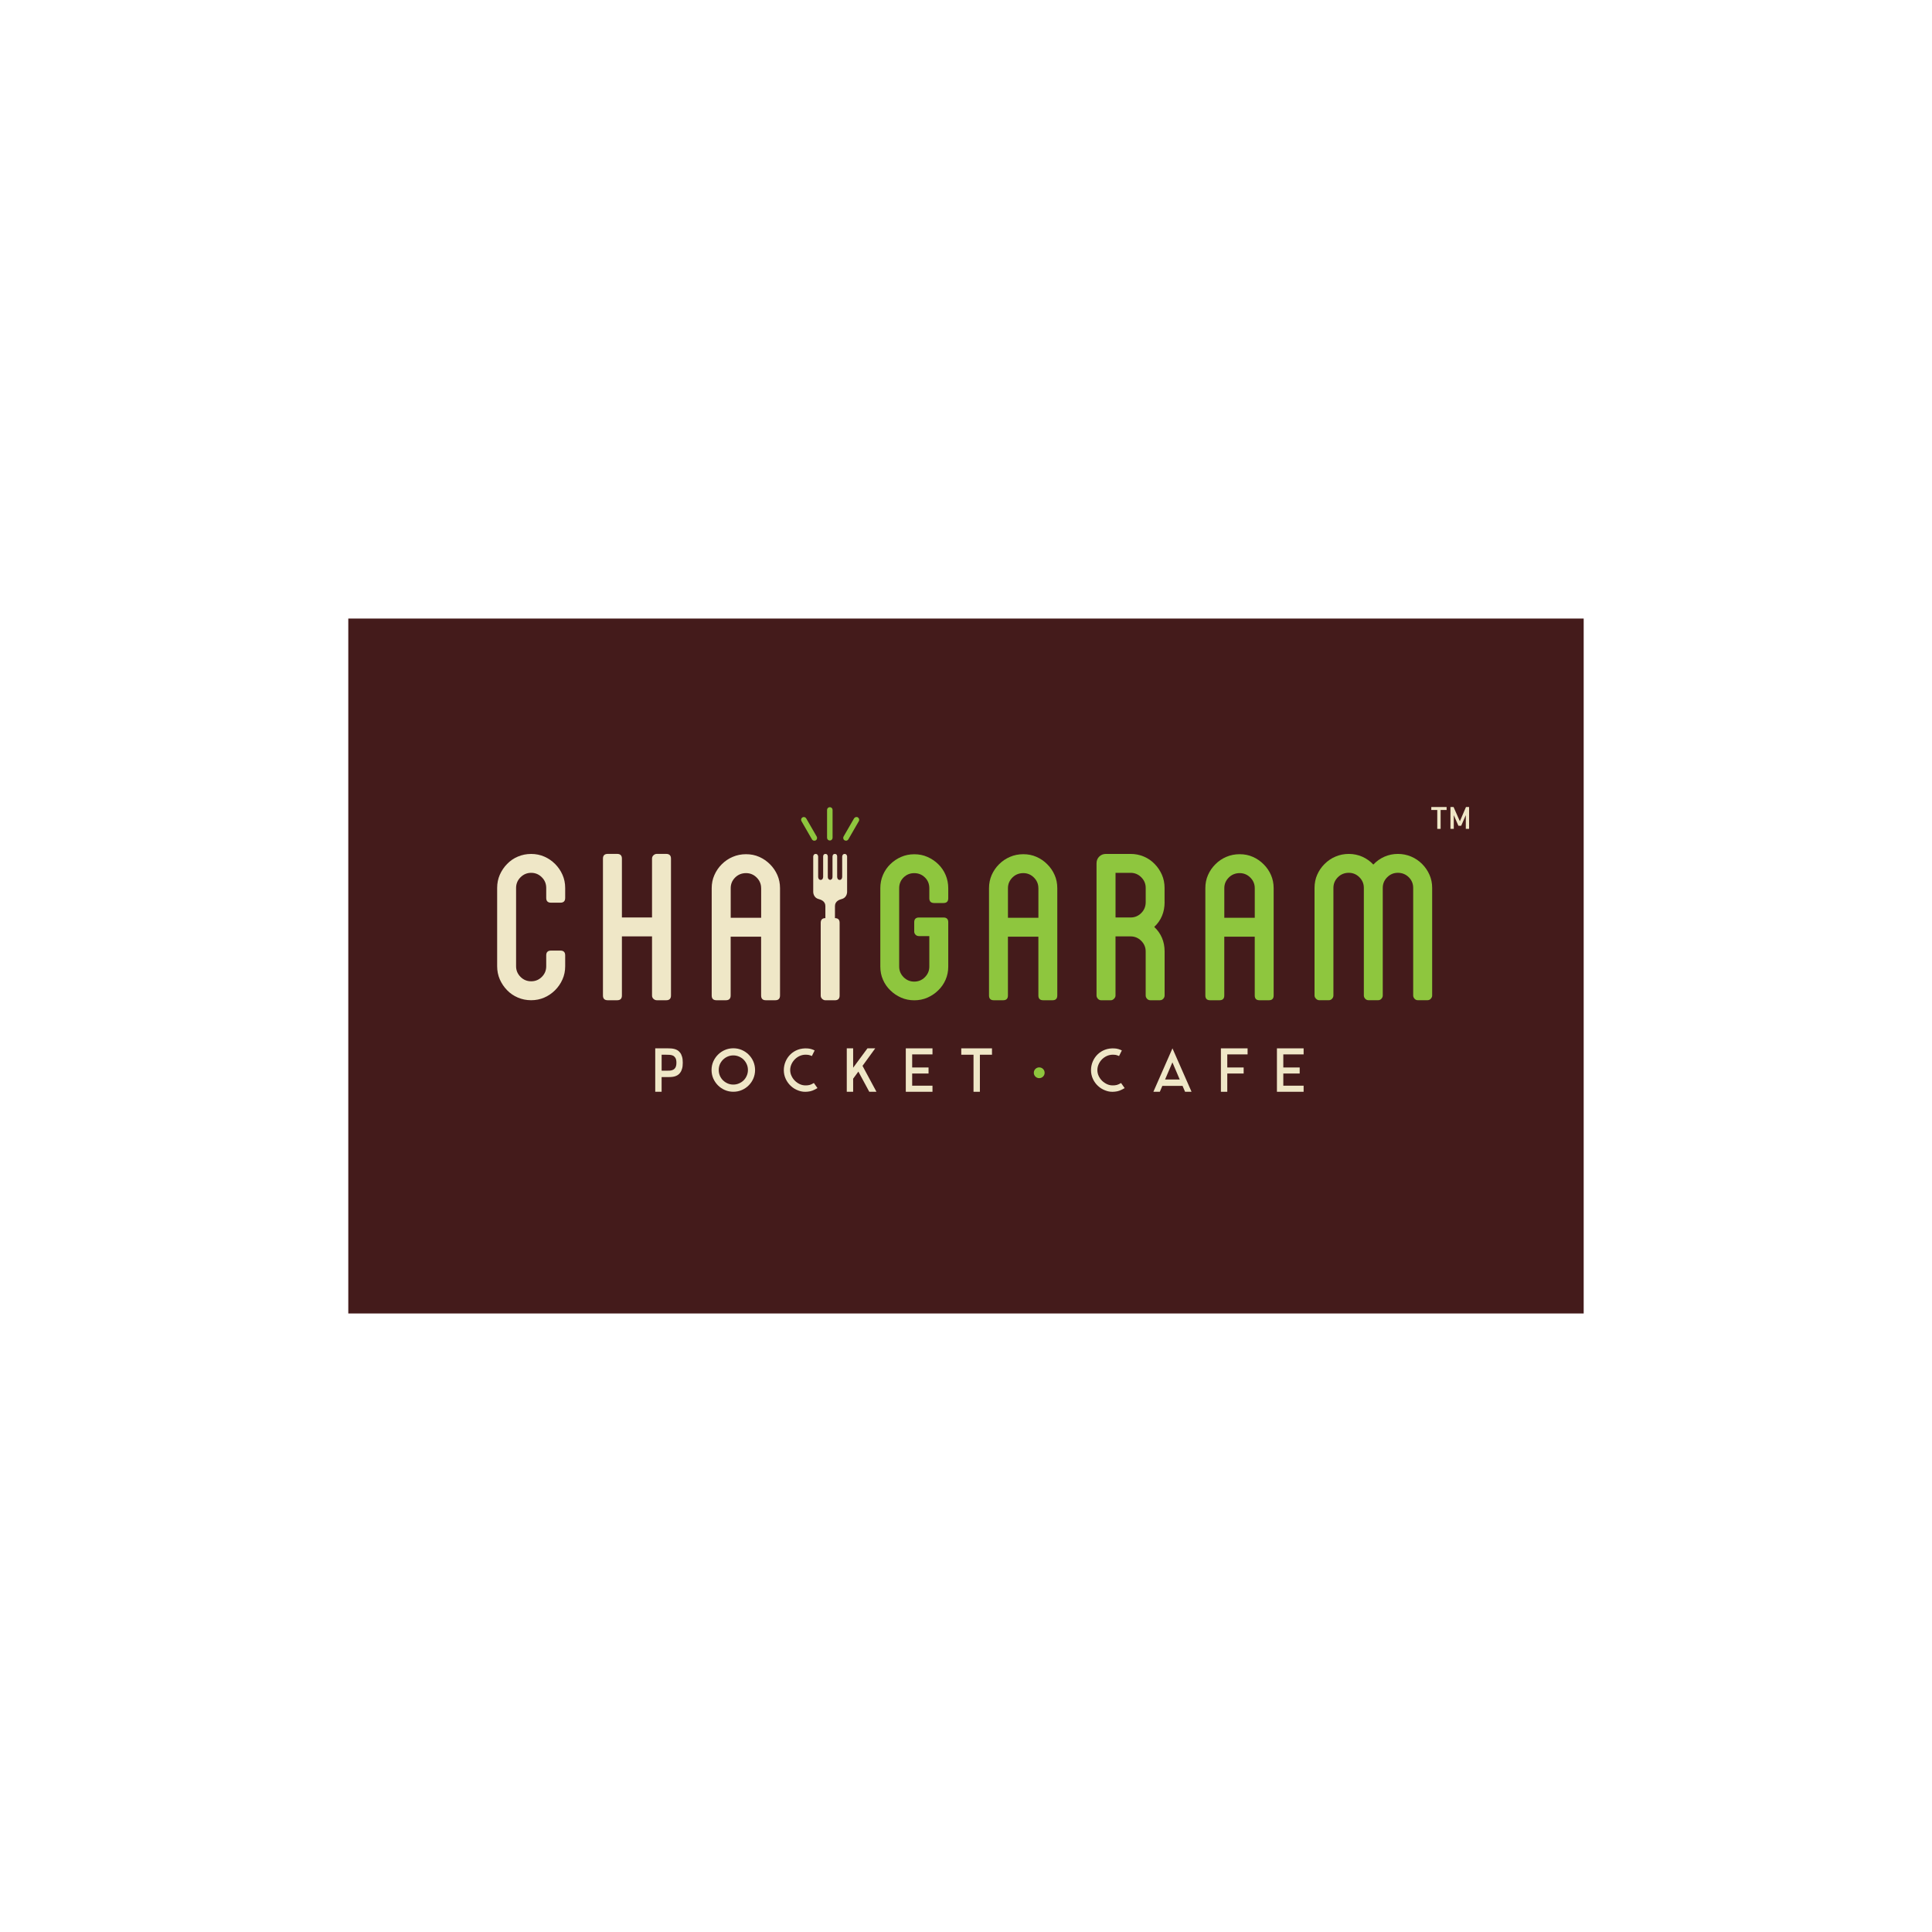 <?xml version="1.0" encoding="utf-8"?>
<!-- Generator: Adobe Illustrator 25.0.0, SVG Export Plug-In . SVG Version: 6.00 Build 0)  -->
<svg version="1.0" xmlns="http://www.w3.org/2000/svg" xmlns:xlink="http://www.w3.org/1999/xlink" x="0px" y="0px" width="80px"
	 height="80px" viewBox="0 0 80 80" style="enable-background:new 0 0 80 80;" xml:space="preserve">
<style type="text/css">
	.st0{fill:#8C8879;}
	.st1{fill:#CD782B;}
	.st2{fill:#17673C;}
	.st3{fill:#FFFFFF;}
	.st4{fill:#F2A955;}
	.st5{fill:#231F20;}
	.st6{fill:#441B1B;}
	.st7{fill:#EFE7C7;}
	.st8{fill:#8EC63E;}
	.st9{fill-rule:evenodd;clip-rule:evenodd;fill:#8EC63E;}
	.st10{fill:#F25022;}
	.st11{fill:#FEFEFE;}
	.st12{fill:#80BA01;}
	.st13{fill:#777777;}
	.st14{fill:#02A4EF;}
	.st15{fill:#FFB902;}
	.st16{fill-rule:evenodd;clip-rule:evenodd;fill:#0096D7;}
	.st17{fill:#0096D7;}
	.st18{fill-rule:evenodd;clip-rule:evenodd;fill:#E74E0F;}
	.st19{fill:#E74E0F;}
	.st20{fill:#0075BE;}
	.st21{fill:#1D1D1B;}
	.st22{fill:#595661;}
	.st23{fill:url(#SVGID_3_);}
	.st24{fill:url(#SVGID_4_);}
	.st25{fill:url(#SVGID_5_);}
	.st26{fill:none;}
	.st27{fill:url(#SVGID_6_);}
	.st28{opacity:0.7;fill:url(#SVGID_7_);}
	.st29{fill:url(#SVGID_8_);}
	.st30{clip-path:url(#SVGID_10_);}
	.st31{opacity:0.99;fill:#FEFDFD;}
	.st32{opacity:0.98;fill:#FDFAFB;}
	.st33{opacity:0.97;fill:#FDF8F9;}
	.st34{opacity:0.96;fill:#FCF6F7;}
	.st35{opacity:0.951;fill:#FBF4F5;}
	.st36{opacity:0.941;fill:#FAF1F3;}
	.st37{opacity:0.931;fill:#FAEFF1;}
	.st38{opacity:0.921;fill:#F9EDEF;}
	.st39{opacity:0.911;fill:#F8EAED;}
	.st40{opacity:0.901;fill:#F7E8EB;}
	.st41{opacity:0.891;fill:#F6E6E9;}
	.st42{opacity:0.881;fill:#F6E4E7;}
	.st43{opacity:0.871;fill:#F5E1E5;}
	.st44{opacity:0.861;fill:#F4DFE3;}
	.st45{opacity:0.852;fill:#F3DDE1;}
	.st46{opacity:0.842;fill:#F2DADF;}
	.st47{opacity:0.832;fill:#F2D8DE;}
	.st48{opacity:0.822;fill:#F1D6DC;}
	.st49{opacity:0.812;fill:#F0D4DA;}
	.st50{opacity:0.802;fill:#EFD1D8;}
	.st51{opacity:0.792;fill:#EFCFD6;}
	.st52{opacity:0.782;fill:#EECDD4;}
	.st53{opacity:0.772;fill:#EDCAD2;}
	.st54{opacity:0.762;fill:#ECC8D0;}
	.st55{opacity:0.752;fill:#EBC6CE;}
	.st56{opacity:0.743;fill:#EBC4CC;}
	.st57{opacity:0.733;fill:#EAC1CA;}
	.st58{opacity:0.723;fill:#E9BFC8;}
	.st59{opacity:0.713;fill:#E8BDC6;}
	.st60{opacity:0.703;fill:#E8BAC4;}
	.st61{opacity:0.693;fill:#E7B8C2;}
	.st62{opacity:0.683;fill:#E6B6C0;}
	.st63{opacity:0.673;fill:#E5B4BE;}
	.st64{opacity:0.663;fill:#E4B1BC;}
	.st65{opacity:0.653;fill:#E4AFBA;}
	.st66{opacity:0.644;fill:#E3ADB8;}
	.st67{opacity:0.634;fill:#E2AAB6;}
	.st68{opacity:0.624;fill:#E1A8B4;}
	.st69{opacity:0.614;fill:#E0A6B2;}
	.st70{opacity:0.604;fill:#E0A4B0;}
	.st71{opacity:0.594;fill:#DFA1AE;}
	.st72{opacity:0.584;fill:#DE9FAC;}
	.st73{opacity:0.574;fill:#DD9DAA;}
	.st74{opacity:0.564;fill:#DD9AA8;}
	.st75{opacity:0.554;fill:#DC98A6;}
	.st76{opacity:0.545;fill:#DB96A4;}
	.st77{opacity:0.535;fill:#DA94A2;}
	.st78{opacity:0.525;fill:#D991A0;}
	.st79{opacity:0.515;fill:#D98F9E;}
	.st80{opacity:0.505;fill:#D88D9C;}
	.st81{opacity:0.495;fill:#D78A9B;}
	.st82{opacity:0.485;fill:#D68899;}
	.st83{opacity:0.475;fill:#D68697;}
	.st84{opacity:0.465;fill:#D58395;}
	.st85{opacity:0.455;fill:#D48193;}
	.st86{opacity:0.446;fill:#D37F91;}
	.st87{opacity:0.436;fill:#D27D8F;}
	.st88{opacity:0.426;fill:#D27A8D;}
	.st89{opacity:0.416;fill:#D1788B;}
	.st90{opacity:0.406;fill:#D07689;}
	.st91{opacity:0.396;fill:#CF7387;}
	.st92{opacity:0.386;fill:#CF7185;}
	.st93{opacity:0.376;fill:#CE6F83;}
	.st94{opacity:0.366;fill:#CD6D81;}
	.st95{opacity:0.356;fill:#CC6A7F;}
	.st96{opacity:0.346;fill:#CB687D;}
	.st97{opacity:0.337;fill:#CB667B;}
	.st98{opacity:0.327;fill:#CA6379;}
	.st99{opacity:0.317;fill:#C96177;}
	.st100{opacity:0.307;fill:#C85F75;}
	.st101{opacity:0.297;fill:#C75D73;}
	.st102{opacity:0.287;fill:#C75A71;}
	.st103{opacity:0.277;fill:#C6586F;}
	.st104{opacity:0.267;fill:#C5566D;}
	.st105{opacity:0.257;fill:#C4536B;}
	.st106{opacity:0.247;fill:#C45169;}
	.st107{opacity:0.238;fill:#C34F67;}
	.st108{opacity:0.228;fill:#C24D65;}
	.st109{opacity:0.218;fill:#C14A63;}
	.st110{opacity:0.208;fill:#C04861;}
	.st111{opacity:0.198;fill:#C0465F;}
	.st112{opacity:0.188;fill:#BF435D;}
	.st113{opacity:0.178;fill:#BE415B;}
	.st114{opacity:0.168;fill:#BD3F59;}
	.st115{opacity:0.158;fill:#BD3D58;}
	.st116{opacity:0.148;fill:#BC3A56;}
	.st117{opacity:0.139;fill:#BB3854;}
	.st118{opacity:0.129;fill:#BA3652;}
	.st119{opacity:0.119;fill:#B93350;}
	.st120{opacity:0.109;fill:#B9314E;}
	.st121{opacity:0.099;fill:#B82F4C;}
	.st122{opacity:0.089;fill:#B72D4A;}
	.st123{opacity:0.079;fill:#B62A48;}
	.st124{opacity:0.069;fill:#B52846;}
	.st125{opacity:0.059;fill:#B52644;}
	.st126{opacity:0.05;fill:#B42342;}
	.st127{opacity:0.04;fill:#B32140;}
	.st128{opacity:0.03;fill:#B21F3E;}
	.st129{opacity:0.02;fill:#B21D3C;}
	.st130{opacity:0.01;fill:#B11A3A;}
	.st131{opacity:0;fill:#B01838;}
	.st132{clip-path:url(#SVGID_12_);}
	.st133{fill:#831841;}
	.st134{clip-path:url(#SVGID_14_);}
	.st135{fill:#F1B0BE;}
	.st136{fill:#F26522;}
	.st137{fill:#E51B24;}
	.st138{fill:#F99F1C;}
	.st139{fill:#86B825;}
	.st140{fill:#E5007E;}
	.st141{fill:#004F9E;}
	.st142{fill:#00A8A7;}
	.st143{fill:#575756;}
	.st144{fill:#F69C1F;}
	.st145{fill:none;stroke:#FFFFFF;stroke-width:0.018;}
	.st146{fill:#4F2C1A;}
	.st147{fill:#679642;}
	.st148{fill:#E9AE21;}
	.st149{fill:#ED4923;}
	.st150{fill:#FBE901;}
	.st151{clip-path:url(#SVGID_16_);fill:url(#SVGID_17_);}
	.st152{fill:#FCE500;}
	.st153{clip-path:url(#SVGID_19_);fill:url(#SVGID_20_);}
	.st154{clip-path:url(#SVGID_22_);fill:url(#SVGID_23_);}
	.st155{clip-path:url(#SVGID_25_);fill:url(#SVGID_26_);}
	.st156{clip-path:url(#SVGID_28_);fill:url(#SVGID_29_);}
	.st157{clip-path:url(#SVGID_31_);fill:url(#SVGID_32_);}
	.st158{clip-path:url(#SVGID_34_);fill:url(#SVGID_35_);}
	.st159{clip-path:url(#SVGID_37_);fill:url(#SVGID_38_);}
	.st160{clip-path:url(#SVGID_40_);fill:url(#SVGID_41_);}
	.st161{clip-path:url(#SVGID_43_);fill:url(#SVGID_44_);}
	.st162{clip-path:url(#SVGID_46_);fill:url(#SVGID_47_);}
	.st163{clip-path:url(#SVGID_49_);fill:url(#SVGID_50_);}
	.st164{fill:#201B4E;}
	.st165{fill:#2BA0DA;}
	.st166{fill:url(#SVGID_51_);}
	.st167{fill:#32B482;}
	.st168{fill:#147864;}
	.st169{fill:url(#SVGID_52_);}
	.st170{fill:#FF191E;}
	.st171{fill:url(#SVGID_53_);}
	.st172{fill:url(#SVGID_54_);}
	.st173{fill:#ED252E;}
	.st174{fill:#005AA9;}
	.st175{fill-rule:evenodd;clip-rule:evenodd;fill:#005AA9;}
	.st176{fill:#F9A51A;}
	.st177{fill:#00A551;}
	.st178{fill-rule:evenodd;clip-rule:evenodd;fill:#231F20;}
	.st179{fill:url(#SVGID_55_);}
	.st180{fill:url(#SVGID_56_);}
	.st181{fill:#374EA1;}
	.st182{fill:none;stroke:#FFFFFF;stroke-width:0.059;}
	.st183{fill:url(#XMLID_169_);}
	.st184{fill:#F6D708;}
	.st185{fill:#04003F;}
	.st186{fill:url(#SVGID_57_);}
	.st187{fill:url(#SVGID_58_);}
	.st188{fill:#670000;}
	.st189{fill:url(#SVGID_59_);}
	.st190{fill:#FFCB04;}
	.st191{fill:#BABCBE;}
	.st192{fill:#FAAE1B;}
	.st193{fill:url(#SVGID_60_);}
	.st194{fill:#DBDBDB;}
	.st195{fill:#EB008B;}
	.st196{fill:#FFDD00;}
	.st197{fill:#B01117;}
	.st198{fill:url(#SVGID_63_);}
	.st199{fill:#E73E87;}
	.st200{fill:url(#SVGID_64_);}
	.st201{fill:#E01B22;}
	.st202{fill:url(#SVGID_65_);}
	.st203{fill:url(#SVGID_66_);}
	.st204{fill:url(#SVGID_67_);}
	.st205{fill:url(#SVGID_68_);}
	.st206{opacity:0.8;}
	.st207{fill:url(#SVGID_69_);}
	.st208{fill:url(#SVGID_70_);}
	.st209{fill:url(#SVGID_71_);}
	.st210{fill:url(#SVGID_72_);}
	.st211{fill:url(#SVGID_73_);}
	.st212{fill:url(#SVGID_74_);}
	.st213{fill:url(#SVGID_75_);}
	.st214{fill:url(#SVGID_76_);}
	.st215{filter:url(#Adobe_OpacityMaskFilter);}
	.st216{filter:url(#Adobe_OpacityMaskFilter_1_);}
	.st217{mask:url(#SVGID_77_);fill:url(#SVGID_78_);}
	.st218{fill:url(#SVGID_79_);}
	.st219{filter:url(#Adobe_OpacityMaskFilter_2_);}
	.st220{filter:url(#Adobe_OpacityMaskFilter_3_);}
	.st221{mask:url(#SVGID_80_);fill:url(#SVGID_81_);}
	.st222{fill:url(#SVGID_82_);}
	.st223{opacity:0.5;}
	.st224{fill:#F58A1F;}
	.st225{fill:#231F20;stroke:#231F20;stroke-width:0.085;}
	.st226{fill:#30AAE1;}
	.st227{fill:#303087;}
	.st228{fill:#EC1C24;}
	.st229{clip-path:url(#SVGID_90_);}
	.st230{clip-path:url(#SVGID_92_);}
	.st231{fill:#292772;}
	.st232{clip-path:url(#SVGID_96_);}
	.st233{fill:#513C36;}
	.st234{fill:#F5C070;}
	.st235{fill:#2F368F;}
	.st236{fill:#EC2227;}
	.st237{fill:url(#SVGID_97_);}
	.st238{fill:url(#SVGID_98_);}
	.st239{fill:url(#SVGID_99_);}
	.st240{fill:url(#SVGID_100_);}
	.st241{fill:url(#SVGID_101_);}
	.st242{fill:url(#SVGID_102_);}
	.st243{fill:url(#SVGID_103_);}
	.st244{fill:url(#SVGID_104_);}
	.st245{fill:url(#SVGID_105_);}
	.st246{fill:url(#SVGID_106_);}
	.st247{fill:url(#SVGID_107_);}
	.st248{fill:url(#SVGID_108_);}
	.st249{fill:url(#SVGID_109_);}
	.st250{fill:url(#SVGID_110_);}
	.st251{fill:url(#SVGID_111_);}
	.st252{fill:url(#SVGID_112_);}
	.st253{fill:url(#SVGID_113_);}
	.st254{fill:url(#SVGID_114_);}
	.st255{fill:url(#SVGID_115_);}
	.st256{fill:url(#SVGID_116_);}
	.st257{fill:url(#SVGID_117_);}
	.st258{fill:url(#SVGID_118_);}
	.st259{fill:url(#SVGID_119_);}
	.st260{fill:url(#SVGID_120_);}
	.st261{fill:url(#SVGID_121_);}
	.st262{fill:url(#SVGID_122_);}
	.st263{fill:url(#SVGID_123_);}
	.st264{fill:url(#SVGID_124_);}
	.st265{fill:url(#SVGID_125_);}
	.st266{fill:url(#SVGID_126_);}
	.st267{fill:url(#SVGID_127_);}
	.st268{fill:url(#SVGID_128_);}
	.st269{fill:url(#SVGID_129_);}
	.st270{fill:url(#SVGID_130_);}
	.st271{fill:url(#SVGID_131_);}
	.st272{fill:url(#SVGID_132_);}
	.st273{fill:url(#SVGID_133_);}
	.st274{fill:url(#SVGID_134_);}
	.st275{fill:url(#SVGID_135_);}
	.st276{fill:url(#SVGID_136_);}
	.st277{fill:#F4F4F6;}
	.st278{fill:#C7C7CD;}
	.st279{fill:#D9E036;}
	.st280{fill:#9AAC3A;}
	.st281{fill:#DEDFE0;}
	.st282{fill:#9D9EA2;}
	.st283{fill:#9EDBF5;}
	.st284{fill:#2D9BD6;}
	.st285{fill:#104698;}
	.st286{fill:#005CA7;}
	.st287{fill:url(#SVGID_137_);}
	.st288{fill:url(#SVGID_138_);}
	.st289{fill:url(#SVGID_139_);}
	.st290{fill:url(#SVGID_140_);}
	.st291{fill:url(#SVGID_141_);}
	.st292{fill:url(#SVGID_142_);}
	.st293{fill:url(#SVGID_143_);}
	.st294{fill:url(#SVGID_144_);}
	.st295{fill:#E6E7E8;}
	.st296{fill:url(#SVGID_145_);}
	.st297{fill:url(#SVGID_146_);}
	.st298{fill:url(#SVGID_147_);}
	.st299{fill:url(#SVGID_148_);}
	.st300{fill:url(#SVGID_149_);}
	.st301{fill:url(#SVGID_150_);}
	.st302{fill:url(#SVGID_151_);}
	.st303{fill:url(#SVGID_152_);}
	.st304{fill:url(#SVGID_153_);}
	.st305{fill:url(#SVGID_154_);}
	.st306{fill:url(#SVGID_155_);}
	.st307{fill:url(#SVGID_156_);}
	.st308{fill:url(#SVGID_157_);}
	.st309{fill:url(#SVGID_158_);}
	.st310{fill:url(#SVGID_159_);}
	.st311{fill:url(#SVGID_160_);}
	.st312{fill:#5D6B7B;}
	.st313{fill:#37B99A;}
	.st314{fill:#435664;}
	.st315{fill:#E52823;}
	.st316{fill:#6D0020;}
	.st317{fill:#B3B3B3;}
	.st318{fill:url(#SVGID_161_);}
	.st319{fill:url(#SVGID_162_);}
	.st320{fill:url(#XMLID_170_);}
	.st321{fill:url(#SVGID_163_);}
	.st322{fill:url(#SVGID_164_);}
	.st323{fill:url(#SVGID_165_);}
	.st324{fill:url(#SVGID_166_);}
	.st325{opacity:0.7;fill:url(#SVGID_167_);}
	.st326{fill:url(#SVGID_168_);}
	.st327{clip-path:url(#SVGID_170_);}
	.st328{clip-path:url(#SVGID_172_);}
	.st329{clip-path:url(#SVGID_174_);}
	.st330{fill:#E82429;}
	.st331{fill:#D42A2F;}
	.st332{fill:url(#SVGID_175_);}
	.st333{fill:url(#SVGID_176_);}
	.st334{fill:url(#SVGID_177_);}
	.st335{fill:url(#SVGID_178_);}
	.st336{fill:url(#SVGID_179_);}
	.st337{fill:url(#SVGID_180_);}
	.st338{fill:url(#SVGID_183_);}
	.st339{fill:url(#SVGID_184_);}
	.st340{fill:url(#SVGID_185_);}
	.st341{fill:url(#SVGID_186_);}
	.st342{fill:url(#SVGID_187_);}
	.st343{fill:url(#SVGID_188_);}
	.st344{fill:url(#SVGID_189_);}
	.st345{fill:url(#SVGID_190_);}
	.st346{fill:url(#SVGID_191_);}
	.st347{fill:url(#SVGID_192_);}
	.st348{fill:url(#SVGID_193_);}
	.st349{fill:url(#SVGID_194_);}
	.st350{fill:url(#SVGID_195_);}
	.st351{fill:url(#SVGID_196_);}
	.st352{fill:url(#SVGID_197_);}
	.st353{fill:url(#SVGID_198_);}
	.st354{fill:url(#SVGID_199_);}
	.st355{fill:url(#SVGID_200_);}
	.st356{fill:url(#SVGID_201_);}
	.st357{fill:url(#SVGID_202_);}
	.st358{fill:url(#SVGID_203_);}
	.st359{fill:url(#SVGID_204_);}
	.st360{fill:url(#SVGID_205_);}
	.st361{fill:url(#SVGID_206_);}
	.st362{fill:url(#SVGID_207_);}
	.st363{fill:url(#SVGID_208_);}
	.st364{fill:url(#SVGID_209_);}
	.st365{fill:url(#SVGID_210_);}
	.st366{fill:url(#SVGID_211_);}
	.st367{fill:url(#SVGID_212_);}
	.st368{fill:url(#SVGID_213_);}
	.st369{fill:url(#SVGID_214_);}
	.st370{fill:url(#SVGID_215_);}
	.st371{fill:url(#SVGID_216_);}
	.st372{fill:url(#SVGID_217_);}
	.st373{fill:url(#SVGID_218_);}
	.st374{fill:url(#SVGID_219_);}
	.st375{fill:url(#SVGID_220_);}
	.st376{fill:url(#SVGID_221_);}
	.st377{fill:url(#SVGID_222_);}
	.st378{fill:url(#SVGID_223_);}
	.st379{fill:url(#SVGID_224_);}
	.st380{fill:url(#SVGID_225_);}
	.st381{fill:url(#SVGID_226_);}
	.st382{fill:url(#SVGID_227_);}
	.st383{fill:url(#SVGID_228_);}
	.st384{fill:url(#SVGID_229_);}
	.st385{fill:url(#SVGID_230_);}
	.st386{fill:url(#SVGID_231_);}
	.st387{fill:url(#SVGID_232_);}
	.st388{fill:url(#SVGID_233_);}
	.st389{fill:url(#SVGID_234_);}
	.st390{filter:url(#Adobe_OpacityMaskFilter_4_);}
	.st391{filter:url(#Adobe_OpacityMaskFilter_5_);}
	.st392{mask:url(#SVGID_235_);fill:url(#SVGID_236_);}
	.st393{fill:url(#SVGID_237_);}
	.st394{filter:url(#Adobe_OpacityMaskFilter_6_);}
	.st395{filter:url(#Adobe_OpacityMaskFilter_7_);}
	.st396{mask:url(#SVGID_238_);fill:url(#SVGID_239_);}
	.st397{fill:url(#SVGID_240_);}
</style>
<g id="Layer_1">
	<g>
		<g>
			<rect x="14.422" y="25.613" class="st6" width="51.155" height="28.775"/>
		</g>
		<g>
			<path class="st7" d="M22.618,37.183v-0.416c0-0.172-0.06-0.319-0.182-0.441c-0.122-0.122-0.269-0.184-0.441-0.184
				c-0.172,0-0.319,0.062-0.441,0.184c-0.122,0.122-0.184,0.269-0.184,0.441v3.243c0,0.172,0.062,0.319,0.184,0.441
				c0.122,0.122,0.269,0.182,0.441,0.182c0.172,0,0.319-0.06,0.441-0.182c0.122-0.122,0.182-0.269,0.182-0.441
				v-0.453c0-0.129,0.066-0.195,0.197-0.195h0.391c0.131,0,0.197,0.066,0.197,0.195v0.453
				c0,0.197-0.037,0.377-0.112,0.545c-0.073,0.167-0.175,0.315-0.305,0.446c-0.131,0.131-0.28,0.232-0.448,0.306
				c-0.167,0.073-0.349,0.11-0.544,0.11c-0.197,0-0.379-0.037-0.551-0.11c-0.172-0.074-0.321-0.175-0.446-0.306
				c-0.128-0.131-0.227-0.28-0.301-0.446c-0.073-0.168-0.11-0.349-0.11-0.545v-3.243
				c0-0.197,0.037-0.379,0.11-0.545c0.074-0.167,0.174-0.317,0.301-0.446c0.126-0.131,0.275-0.234,0.446-0.306
				c0.172-0.073,0.354-0.11,0.551-0.11c0.195,0,0.377,0.037,0.544,0.11c0.168,0.073,0.317,0.175,0.448,0.306
				c0.129,0.129,0.232,0.28,0.305,0.446c0.074,0.167,0.112,0.349,0.112,0.545v0.416
				c0,0.129-0.066,0.195-0.197,0.195h-0.391C22.683,37.378,22.618,37.312,22.618,37.183L22.618,37.183z"/>
			<path class="st7" d="M27.784,35.553v5.668c0,0.131-0.066,0.197-0.197,0.197H27.196c-0.05,0-0.094-0.019-0.135-0.055
				c-0.041-0.037-0.062-0.085-0.062-0.142v-2.448h-1.247v2.448c0,0.131-0.066,0.197-0.197,0.197h-0.391
				c-0.131,0-0.197-0.066-0.197-0.197v-5.668c0-0.129,0.066-0.195,0.197-0.195h0.391
				c0.131,0,0.197,0.066,0.197,0.195v2.437h1.247v-2.437c0-0.057,0.021-0.103,0.062-0.14
				c0.041-0.037,0.085-0.055,0.135-0.055h0.391C27.718,35.359,27.784,35.424,27.784,35.553L27.784,35.553z"/>
			<path class="st7" d="M31.517,36.777c0-0.17-0.062-0.317-0.184-0.439c-0.122-0.122-0.269-0.184-0.441-0.184
				c-0.179,0-0.331,0.062-0.453,0.184c-0.122,0.122-0.182,0.269-0.182,0.439v1.226h1.261V36.777z M30.892,35.371
				c0.197,0,0.377,0.035,0.545,0.11c0.167,0.073,0.315,0.175,0.446,0.306c0.131,0.129,0.232,0.28,0.306,0.446
				c0.073,0.167,0.11,0.349,0.11,0.544v4.444c0,0.131-0.066,0.197-0.197,0.197h-0.391
				c-0.131,0-0.195-0.066-0.195-0.197v-2.435h-1.261v2.435c0,0.131-0.066,0.197-0.197,0.197h-0.391
				c-0.131,0-0.197-0.066-0.197-0.197v-4.444c0-0.195,0.037-0.377,0.112-0.544c0.073-0.167,0.175-0.317,0.305-0.446
				c0.131-0.131,0.282-0.234,0.453-0.306C30.513,35.406,30.697,35.371,30.892,35.371L30.892,35.371z"/>
			<path class="st8" d="M38.481,37.194v-0.416c0-0.179-0.062-0.328-0.184-0.446c-0.122-0.119-0.269-0.177-0.441-0.177
				c-0.17,0-0.317,0.058-0.439,0.177c-0.122,0.119-0.184,0.267-0.184,0.446v3.245c0,0.172,0.062,0.319,0.184,0.441
				c0.122,0.122,0.269,0.182,0.439,0.182c0.172,0,0.319-0.06,0.441-0.182c0.122-0.122,0.184-0.269,0.184-0.441
				v-1.261h-0.428c-0.057,0-0.104-0.018-0.14-0.055c-0.037-0.037-0.057-0.08-0.057-0.129v-0.391
				c0-0.129,0.066-0.195,0.197-0.195h1.017c0.129,0,0.195,0.066,0.195,0.195v1.837
				c0,0.195-0.037,0.377-0.11,0.544c-0.073,0.168-0.175,0.315-0.306,0.441c-0.129,0.128-0.28,0.227-0.446,0.301
				c-0.168,0.073-0.349,0.11-0.545,0.11c-0.195,0-0.377-0.037-0.544-0.11c-0.168-0.074-0.317-0.174-0.446-0.301
				c-0.131-0.126-0.234-0.273-0.306-0.441c-0.074-0.167-0.11-0.349-0.11-0.544v-3.245
				c0-0.195,0.035-0.379,0.11-0.551c0.073-0.17,0.175-0.319,0.306-0.446c0.129-0.126,0.278-0.227,0.446-0.299
				c0.167-0.074,0.349-0.11,0.544-0.11c0.197,0,0.377,0.035,0.545,0.11c0.166,0.073,0.317,0.173,0.446,0.299
				c0.131,0.128,0.234,0.276,0.306,0.446c0.073,0.172,0.11,0.356,0.11,0.551v0.416
				c0,0.131-0.066,0.197-0.195,0.197h-0.393C38.547,37.39,38.481,37.325,38.481,37.194L38.481,37.194z"/>
			<path class="st8" d="M42.997,36.777c0-0.17-0.062-0.317-0.184-0.439c-0.122-0.122-0.269-0.184-0.439-0.184
				c-0.181,0-0.331,0.062-0.453,0.184c-0.122,0.122-0.184,0.269-0.184,0.439v1.226h1.261V36.777z M42.374,35.371
				c0.195,0,0.377,0.035,0.544,0.11c0.167,0.073,0.317,0.175,0.446,0.306c0.131,0.129,0.234,0.28,0.306,0.446
				c0.074,0.167,0.11,0.349,0.11,0.544v4.444c0,0.131-0.066,0.197-0.195,0.197h-0.391
				c-0.131,0-0.197-0.066-0.197-0.197v-2.435h-1.261v2.435c0,0.131-0.066,0.197-0.195,0.197h-0.393
				c-0.129,0-0.195-0.066-0.195-0.197v-4.444c0-0.195,0.037-0.377,0.11-0.544c0.074-0.167,0.175-0.317,0.306-0.446
				c0.131-0.131,0.282-0.234,0.453-0.306C41.993,35.406,42.178,35.371,42.374,35.371L42.374,35.371z"/>
			<path class="st8" d="M47.441,36.767c0-0.172-0.062-0.319-0.184-0.441c-0.122-0.122-0.269-0.184-0.441-0.184h-0.624
				v1.849h0.624c0.172,0,0.319-0.062,0.441-0.184c0.122-0.122,0.184-0.273,0.184-0.453V36.767z M48.224,37.353
				c0,0.416-0.143,0.76-0.429,1.029c0.285,0.269,0.429,0.608,0.429,1.015v1.824c0,0.05-0.018,0.094-0.055,0.135
				c-0.037,0.041-0.083,0.062-0.142,0.062h-0.392c-0.057,0-0.103-0.021-0.14-0.062
				c-0.037-0.041-0.055-0.085-0.055-0.135v-1.824c0-0.17-0.062-0.317-0.184-0.439
				c-0.122-0.122-0.269-0.184-0.441-0.184h-0.624v2.448c0,0.05-0.021,0.094-0.062,0.135
				c-0.041,0.041-0.085,0.062-0.135,0.062h-0.392c-0.057,0-0.104-0.021-0.14-0.062
				c-0.037-0.041-0.057-0.085-0.057-0.135v-5.471c0-0.115,0.037-0.209,0.112-0.282
				c0.073-0.073,0.166-0.11,0.282-0.11h1.015c0.197,0,0.379,0.037,0.551,0.11
				c0.172,0.073,0.321,0.175,0.446,0.306c0.128,0.129,0.227,0.28,0.301,0.446
				c0.073,0.167,0.11,0.349,0.11,0.545V37.353z"/>
			<path class="st8" d="M51.957,36.777c0-0.17-0.062-0.317-0.184-0.439c-0.122-0.122-0.269-0.184-0.441-0.184
				c-0.179,0-0.33,0.062-0.452,0.184c-0.122,0.122-0.184,0.269-0.184,0.439v1.226h1.261V36.777z M51.332,35.371
				c0.197,0,0.377,0.035,0.545,0.11c0.167,0.073,0.315,0.175,0.446,0.306c0.131,0.129,0.234,0.28,0.306,0.446
				c0.073,0.167,0.11,0.349,0.11,0.544v4.444c0,0.131-0.066,0.197-0.195,0.197h-0.393
				c-0.129,0-0.195-0.066-0.195-0.197v-2.435h-1.261v2.435c0,0.131-0.066,0.197-0.197,0.197h-0.392
				c-0.129,0-0.195-0.066-0.195-0.197v-4.444c0-0.195,0.035-0.377,0.11-0.544c0.073-0.167,0.175-0.317,0.306-0.446
				c0.129-0.131,0.281-0.234,0.452-0.306C50.953,35.406,51.137,35.371,51.332,35.371L51.332,35.371z"/>
			<path class="st8" d="M57.882,35.359c0.195,0,0.379,0.037,0.551,0.11c0.172,0.073,0.322,0.175,0.453,0.306
				c0.129,0.129,0.232,0.28,0.305,0.446c0.074,0.167,0.112,0.349,0.112,0.545v4.454
				c0,0.05-0.019,0.094-0.057,0.135c-0.035,0.041-0.083,0.062-0.14,0.062H58.714c-0.059,0-0.104-0.021-0.142-0.062
				c-0.035-0.041-0.055-0.085-0.055-0.135v-4.454c0-0.172-0.06-0.319-0.182-0.441
				c-0.124-0.122-0.275-0.184-0.453-0.184c-0.172,0-0.319,0.062-0.441,0.184c-0.122,0.122-0.184,0.269-0.184,0.441
				v4.454c0,0.05-0.018,0.094-0.055,0.135c-0.035,0.041-0.083,0.062-0.14,0.062h-0.391
				c-0.058,0-0.105-0.021-0.142-0.062c-0.037-0.041-0.055-0.085-0.055-0.135v-4.454c0-0.172-0.062-0.319-0.184-0.441
				c-0.122-0.122-0.269-0.184-0.439-0.184c-0.181,0-0.331,0.062-0.453,0.184c-0.122,0.122-0.184,0.269-0.184,0.441
				v4.454c0,0.05-0.018,0.094-0.055,0.135c-0.037,0.041-0.083,0.062-0.14,0.062h-0.391
				c-0.05,0-0.096-0.021-0.136-0.062c-0.041-0.041-0.06-0.085-0.06-0.135v-4.454c0-0.197,0.037-0.379,0.11-0.545
				c0.074-0.167,0.175-0.317,0.306-0.446c0.131-0.131,0.281-0.234,0.453-0.306
				c0.17-0.073,0.354-0.11,0.551-0.11c0.195,0,0.381,0.039,0.556,0.115c0.175,0.078,0.328,0.186,0.459,0.326
				c0.131-0.14,0.283-0.248,0.459-0.326C57.499,35.398,57.685,35.359,57.882,35.359L57.882,35.359z"/>
			<polygon class="st7" points="59.514,34.322 59.514,33.54 59.267,33.54 59.267,33.417 59.901,33.417 59.901,33.54 
				59.653,33.54 59.653,34.322 			"/>
			<polygon class="st7" points="60.06,34.322 60.06,33.417 60.189,33.417 60.45,34.007 60.703,33.417 60.832,33.417 
				60.832,34.322 60.696,34.322 60.696,33.758 60.694,33.758 60.505,34.193 60.389,34.193 60.2,33.758 
				60.198,33.758 60.198,34.322 			"/>
			<path class="st9" d="M34.362,33.423L34.362,33.423c0.062,0,0.113,0.051,0.113,0.113v1.155
				c0,0.062-0.051,0.113-0.113,0.113c-0.064,0-0.115-0.051-0.115-0.113v-1.155
				C34.247,33.474,34.298,33.423,34.362,33.423L34.362,33.423z"/>
			<path class="st9" d="M33.228,33.846L33.228,33.846c0.055-0.032,0.124-0.012,0.156,0.043l0.434,0.751
				c0.032,0.055,0.014,0.126-0.041,0.158c-0.055,0.03-0.126,0.012-0.156-0.043l-0.434-0.753
				C33.156,33.949,33.173,33.878,33.228,33.846L33.228,33.846z"/>
			<path class="st9" d="M35.522,33.846L35.522,33.846c-0.055-0.032-0.126-0.012-0.158,0.043l-0.434,0.751
				c-0.03,0.055-0.012,0.126,0.043,0.156c0.055,0.032,0.124,0.014,0.156-0.041l0.434-0.753
				C35.594,33.949,35.575,33.878,35.522,33.846L35.522,33.846z"/>
			<path class="st7" d="M35.077,36.916v-1.454c0,0-0.007-0.103-0.103-0.103c-0.097,0-0.101,0.11-0.101,0.11v0.838
				c0,0-0.002,0.129-0.104,0.129c-0.104,0-0.104-0.129-0.104-0.129v-0.84c0,0,0.007-0.108-0.096-0.108
				c-0.103,0-0.097,0.115-0.097,0.115v0.829c0,0.115-0.073,0.129-0.097,0.131c-0.023-0.002-0.097-0.016-0.097-0.131
				v-0.829c0,0,0.005-0.115-0.096-0.115c-0.103,0-0.097,0.108-0.097,0.108v0.84c0,0,0,0.129-0.103,0.129
				c-0.104,0-0.104-0.129-0.104-0.129v-0.838c0,0-0.004-0.11-0.101-0.11c-0.097,0-0.103,0.103-0.103,0.103v1.454
				c0,0-0.016,0.252,0.232,0.314c0.25,0.064,0.271,0.22,0.271,0.29v0.498c-0.128,0-0.193,0.066-0.193,0.195v3.009
				c0,0.059,0.021,0.104,0.062,0.142c0.041,0.037,0.085,0.055,0.135,0.055h0.391c0.131,0,0.195-0.066,0.195-0.197
				v-3.009c0-0.129-0.064-0.195-0.193-0.195v-0.498c0-0.071,0.023-0.227,0.271-0.29
				C35.093,37.167,35.077,36.916,35.077,36.916L35.077,36.916z"/>
			<path class="st7" d="M27.672,43.41c0.032,0,0.069,0,0.113,0.004c0.043,0.002,0.085,0.009,0.129,0.019
				c0.046,0.011,0.088,0.027,0.131,0.051c0.044,0.025,0.082,0.059,0.115,0.103c0.035,0.043,0.062,0.099,0.082,0.168
				c0.021,0.067,0.03,0.152,0.03,0.25c0,0.099-0.009,0.182-0.03,0.25c-0.019,0.069-0.046,0.124-0.08,0.168
				c-0.034,0.043-0.071,0.078-0.113,0.101c-0.043,0.025-0.087,0.043-0.131,0.053
				c-0.044,0.011-0.089,0.016-0.129,0.019c-0.043,0.002-0.082,0.004-0.115,0.004h-0.278v0.608h-0.264v-1.798h0.26
				H27.672z M27.57,44.335c0.05,0,0.099,0,0.152-0.002c0.053-0.002,0.099-0.012,0.142-0.032
				c0.043-0.019,0.076-0.051,0.104-0.096c0.026-0.046,0.041-0.112,0.041-0.2c0-0.087-0.014-0.152-0.041-0.198
				c-0.028-0.044-0.062-0.078-0.104-0.097c-0.043-0.019-0.088-0.03-0.14-0.032
				c-0.053-0.004-0.103-0.004-0.15-0.004h-0.177v0.661H27.57z"/>
			<path class="st7" d="M30.366,43.407c0.124,0,0.241,0.023,0.351,0.071c0.108,0.046,0.204,0.112,0.285,0.193
				c0.082,0.082,0.147,0.177,0.193,0.285c0.046,0.11,0.071,0.227,0.071,0.351c0,0.124-0.025,0.241-0.071,0.351
				c-0.046,0.108-0.112,0.204-0.193,0.285c-0.082,0.082-0.177,0.147-0.285,0.193
				c-0.11,0.048-0.227,0.071-0.351,0.071c-0.124,0-0.241-0.023-0.351-0.071c-0.108-0.046-0.204-0.112-0.285-0.193
				c-0.082-0.082-0.147-0.177-0.195-0.285c-0.048-0.11-0.071-0.227-0.071-0.351c0-0.124,0.023-0.241,0.071-0.351
				c0.048-0.108,0.113-0.204,0.195-0.285c0.082-0.082,0.177-0.147,0.285-0.193
				C30.125,43.43,30.242,43.407,30.366,43.407L30.366,43.407z M30.366,44.91c0.082,0,0.161-0.016,0.234-0.048
				c0.074-0.032,0.138-0.074,0.193-0.128c0.055-0.055,0.097-0.119,0.129-0.193c0.032-0.073,0.048-0.152,0.048-0.235
				c0-0.083-0.016-0.163-0.048-0.236c-0.032-0.073-0.074-0.136-0.129-0.191c-0.055-0.055-0.119-0.097-0.193-0.129
				c-0.073-0.032-0.152-0.048-0.234-0.048c-0.085,0-0.163,0.016-0.237,0.048c-0.073,0.032-0.136,0.074-0.191,0.129
				c-0.055,0.055-0.099,0.119-0.131,0.191c-0.03,0.073-0.046,0.152-0.046,0.236c0,0.083,0.016,0.163,0.046,0.235
				c0.032,0.074,0.076,0.138,0.131,0.193c0.055,0.053,0.119,0.096,0.191,0.128
				C30.203,44.894,30.281,44.91,30.366,44.91L30.366,44.91z"/>
			<path class="st7" d="M33.85,45.056c-0.08,0.046-0.149,0.082-0.209,0.104c-0.06,0.023-0.126,0.037-0.193,0.043
				c-0.135,0.016-0.26,0.002-0.381-0.043c-0.119-0.043-0.225-0.104-0.315-0.188
				c-0.09-0.082-0.163-0.181-0.216-0.294c-0.053-0.113-0.08-0.235-0.08-0.365c0-0.126,0.025-0.246,0.073-0.358
				c0.048-0.113,0.115-0.212,0.202-0.296c0.087-0.085,0.19-0.149,0.308-0.193
				c0.119-0.044,0.252-0.062,0.395-0.053c0.057,0.004,0.11,0.012,0.161,0.028
				c0.051,0.016,0.097,0.034,0.138,0.055l-0.115,0.232c-0.053-0.023-0.099-0.039-0.136-0.046
				c-0.037-0.005-0.08-0.009-0.126-0.009c-0.085,0-0.165,0.018-0.241,0.051c-0.078,0.035-0.145,0.082-0.202,0.14
				c-0.058,0.059-0.106,0.126-0.14,0.202c-0.035,0.078-0.053,0.158-0.053,0.241c0,0.087,0.018,0.168,0.055,0.244
				c0.035,0.076,0.082,0.143,0.142,0.202c0.059,0.059,0.126,0.104,0.202,0.14
				c0.076,0.035,0.154,0.051,0.237,0.051c0.03,0,0.058,0,0.087-0.004c0.027-0.002,0.053-0.007,0.08-0.014
				c0.027-0.007,0.053-0.018,0.082-0.03c0.028-0.012,0.06-0.03,0.096-0.051L33.85,45.056z"/>
			<polygon class="st7" points="35.063,43.41 35.327,43.41 35.327,44.212 35.919,43.41 36.241,43.41 35.715,44.135 
				36.292,45.208 35.995,45.208 35.543,44.372 35.327,44.666 35.327,45.208 35.063,45.208 			"/>
			<polygon class="st7" points="37.507,43.41 38.612,43.41 38.612,43.66 37.771,43.66 37.771,44.202 38.449,44.202 
				38.449,44.452 37.771,44.452 37.771,44.956 38.612,44.956 38.612,45.208 37.507,45.208 			"/>
			<polygon class="st7" points="40.311,45.208 40.311,43.674 39.804,43.674 39.804,43.41 41.076,43.41 41.076,43.674 
				40.575,43.674 40.575,45.208 			"/>
			<path class="st7" d="M46.57,45.056c-0.08,0.046-0.149,0.082-0.209,0.104c-0.062,0.023-0.126,0.037-0.193,0.043
				c-0.135,0.016-0.262,0.002-0.381-0.043c-0.12-0.043-0.225-0.104-0.315-0.188
				c-0.092-0.082-0.163-0.181-0.216-0.294c-0.053-0.113-0.08-0.235-0.08-0.365c0-0.126,0.025-0.246,0.073-0.358
				c0.048-0.113,0.115-0.212,0.202-0.296c0.087-0.085,0.19-0.149,0.308-0.193c0.119-0.044,0.25-0.062,0.395-0.053
				c0.055,0.004,0.11,0.012,0.161,0.028c0.05,0.016,0.097,0.034,0.138,0.055l-0.115,0.232
				c-0.055-0.023-0.099-0.039-0.136-0.046c-0.037-0.005-0.08-0.009-0.126-0.009c-0.085,0-0.165,0.018-0.241,0.051
				c-0.078,0.035-0.145,0.082-0.204,0.14c-0.058,0.059-0.104,0.126-0.138,0.202
				c-0.035,0.078-0.053,0.158-0.053,0.241c0,0.087,0.018,0.168,0.053,0.244c0.035,0.076,0.083,0.143,0.142,0.202
				c0.06,0.059,0.128,0.104,0.204,0.14c0.076,0.035,0.154,0.051,0.237,0.051c0.03,0,0.058,0,0.085-0.004
				c0.026-0.002,0.053-0.007,0.082-0.014c0.026-0.007,0.053-0.018,0.082-0.03
				c0.028-0.012,0.06-0.03,0.096-0.051L46.57,45.056z"/>
			<path class="st7" d="M49.071,45.208l-0.104-0.244H48.13l-0.104,0.244h-0.267l0.79-1.798l0.79,1.798H49.071z
				 M48.243,44.7h0.607l-0.303-0.71L48.243,44.7z"/>
			<polygon class="st7" points="50.819,45.208 50.555,45.208 50.555,43.41 51.66,43.41 51.66,43.66 50.819,43.66 
				50.819,44.202 51.497,44.202 51.497,44.452 50.819,44.452 			"/>
			<polygon class="st7" points="52.875,43.41 53.98,43.41 53.98,43.66 53.139,43.66 53.139,44.202 53.817,44.202 
				53.817,44.452 53.139,44.452 53.139,44.956 53.98,44.956 53.98,45.208 52.875,45.208 			"/>
			<path class="st9" d="M43.031,44.198c0.124,0,0.225,0.099,0.225,0.223c0,0.124-0.101,0.223-0.225,0.223
				c-0.122,0-0.223-0.099-0.223-0.223C42.808,44.297,42.909,44.198,43.031,44.198L43.031,44.198z"/>
		</g>
	</g>
</g>
<g id="Layer_2">
</g>
</svg>
